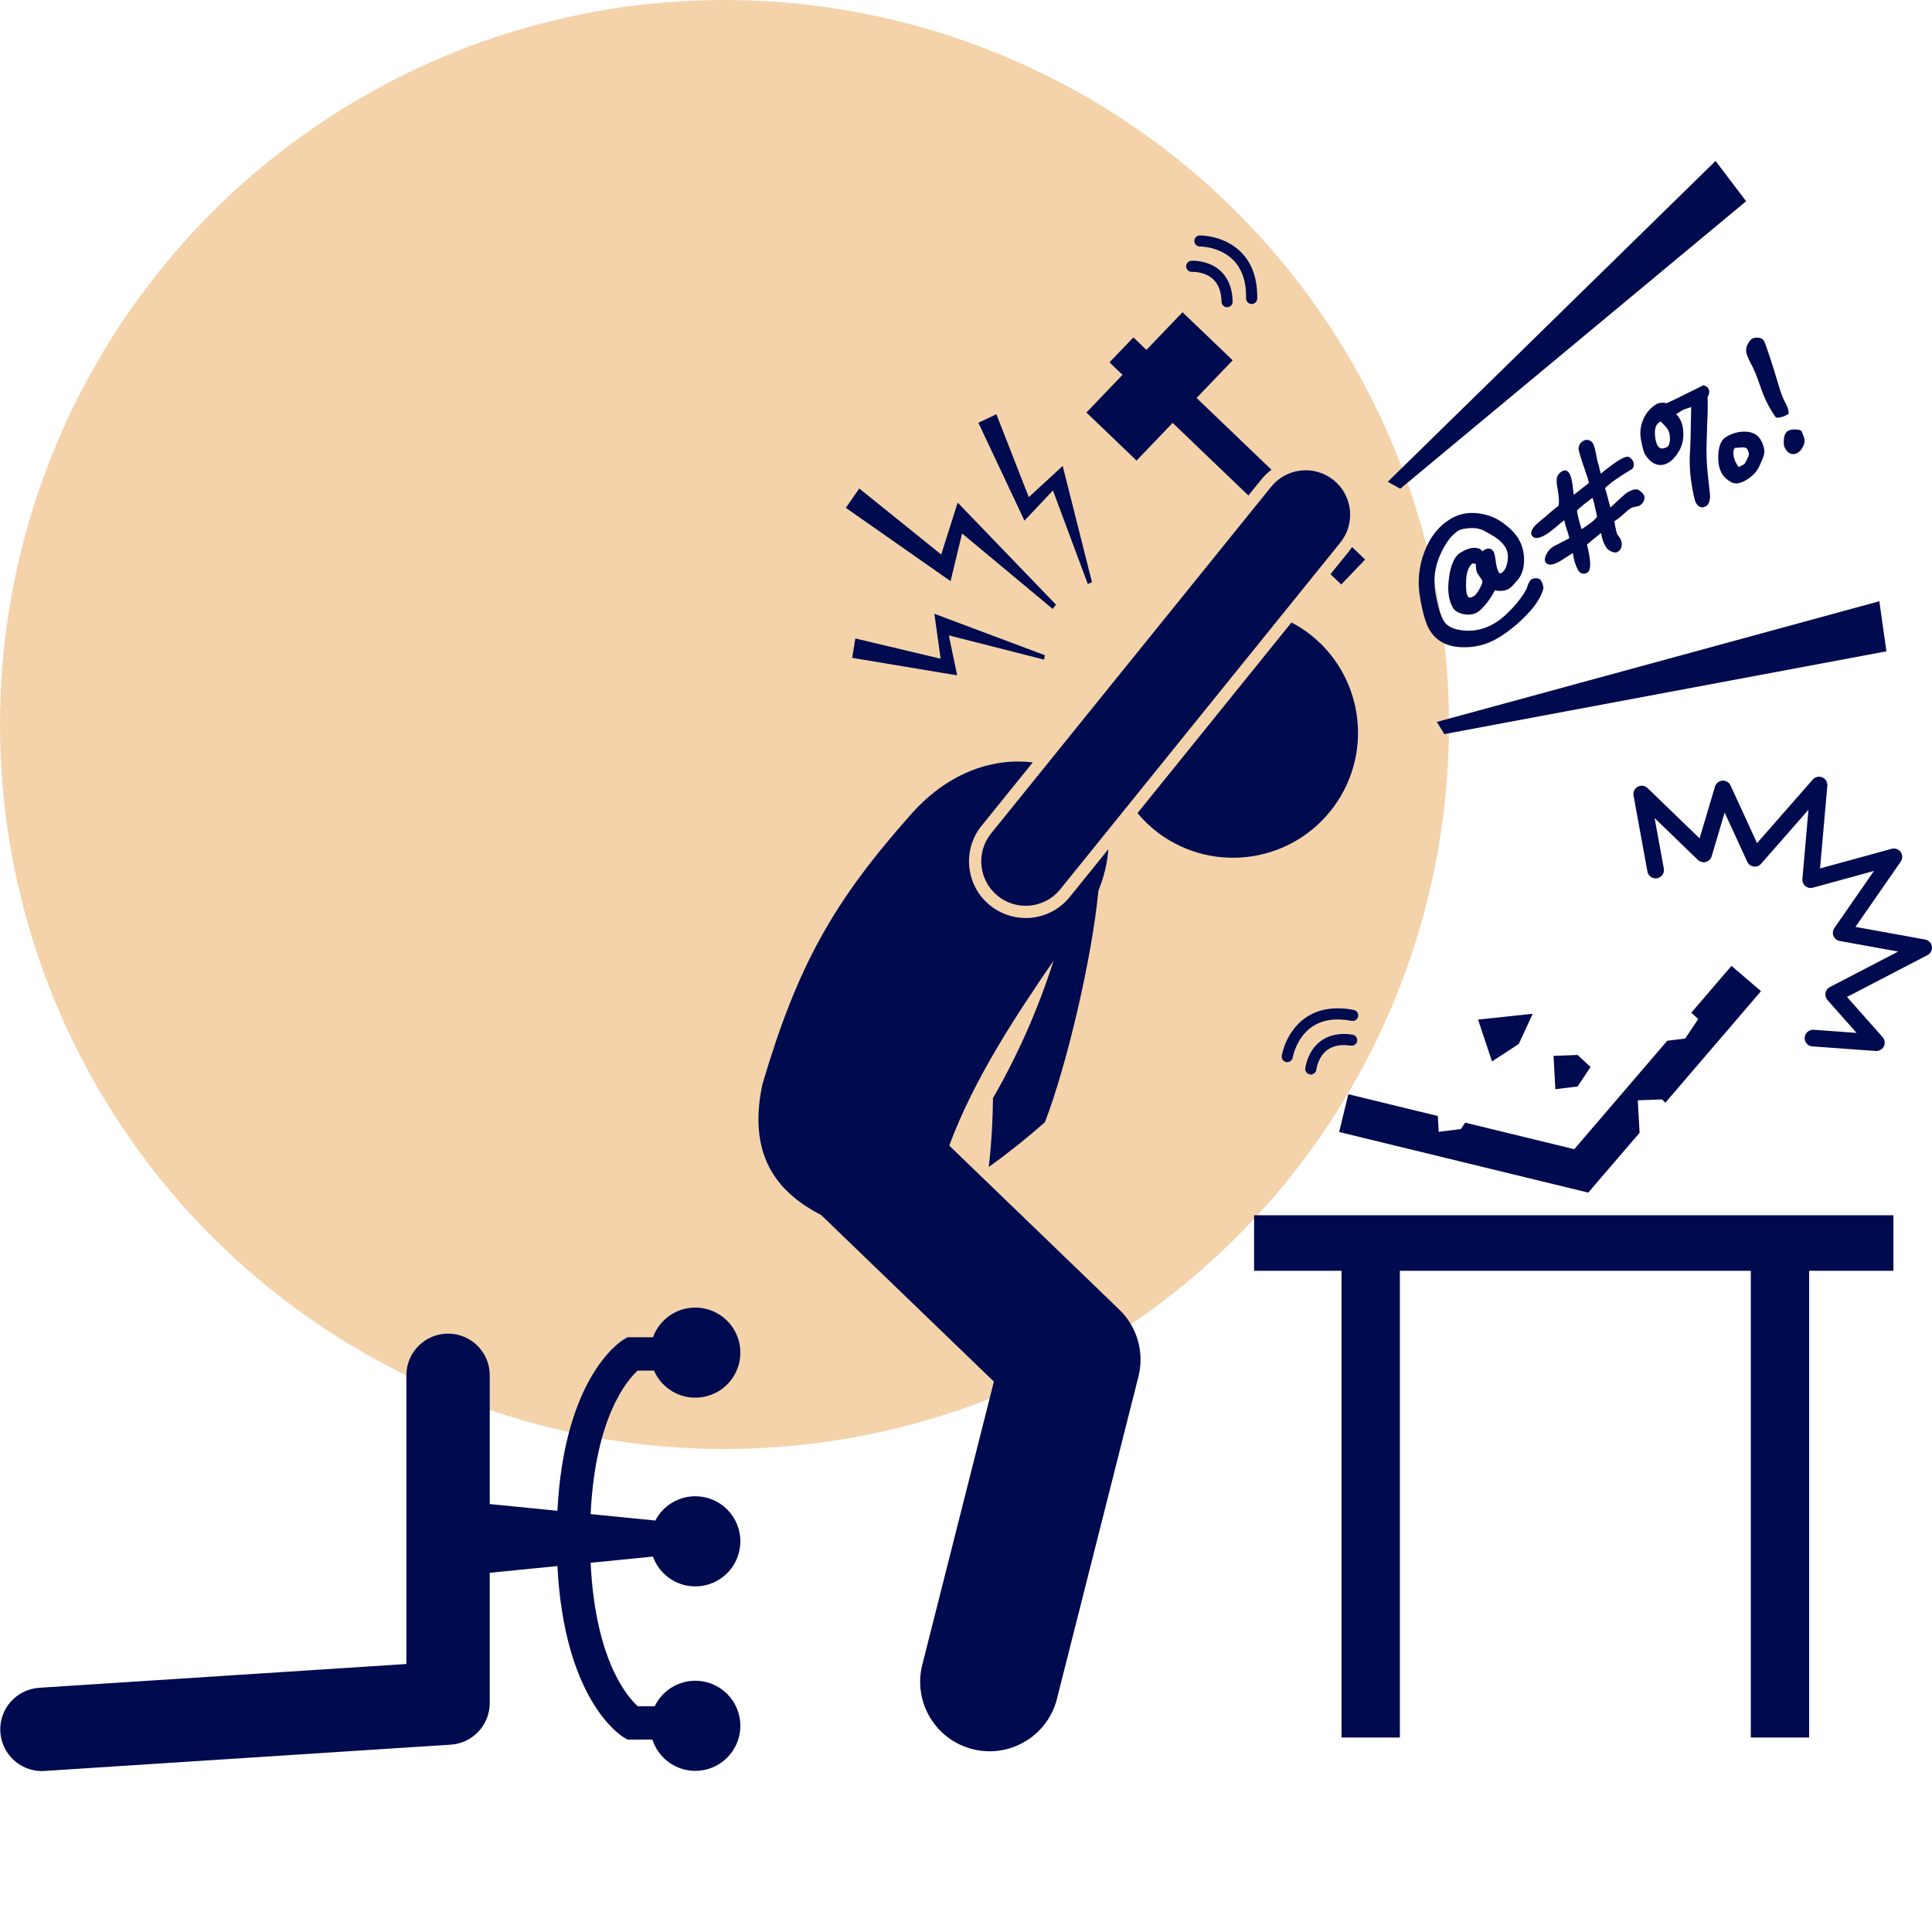 <?xml version="1.0" encoding="UTF-8"?> <svg xmlns="http://www.w3.org/2000/svg" width="128" height="128" viewBox="0 0 128 128" fill="none"><circle cx="48" cy="48" r="48" fill="#E5912F" fill-opacity="0.4"></circle><path d="M65.848 91.535L61.104 110.297C60.481 112.76 61.973 115.262 64.436 115.885C64.815 115.981 65.194 116.027 65.568 116.027C67.624 116.027 69.498 114.638 70.025 112.553L75.424 91.204C75.622 90.418 75.61 89.594 75.388 88.814C75.165 88.035 74.741 87.328 74.157 86.765L62.891 75.899C64.519 71.478 67.374 67.184 69.801 63.65C68.793 66.82 67.447 69.872 65.787 72.754C65.776 74.249 65.686 75.772 65.511 77.315C66.798 76.389 68.037 75.4 69.226 74.352C70.671 70.613 72.35 63.47 72.773 59.001C73.143 58.106 73.368 57.172 73.428 56.265L70.875 59.425C70.523 59.862 70.078 60.214 69.573 60.456C69.067 60.697 68.513 60.822 67.953 60.821C67.098 60.821 66.261 60.525 65.595 59.987C64.815 59.357 64.327 58.46 64.221 57.463C64.115 56.466 64.404 55.487 65.034 54.707L68.424 50.511C65.947 50.203 62.966 51.056 60.441 53.856C55.228 59.707 52.839 63.943 50.512 71.839C49.445 76.831 51.781 79.14 54.414 80.508L65.848 91.535ZM119.86 115.114V84.194H125.443V80.513H83.087V84.194H88.88V115.114H92.745V84.194H115.996V115.114H119.86ZM42.25 90.805H43.327C43.601 91.435 44.083 91.951 44.692 92.266C45.301 92.582 46.001 92.678 46.673 92.538C47.344 92.399 47.948 92.032 48.381 91.5C48.814 90.968 49.051 90.303 49.051 89.617C49.051 89.225 48.974 88.836 48.824 88.474C48.674 88.112 48.454 87.782 48.177 87.505C47.9 87.228 47.571 87.008 47.209 86.858C46.846 86.707 46.458 86.63 46.066 86.63C44.775 86.63 43.679 87.45 43.262 88.597H41.573L41.313 88.752C41.143 88.853 37.389 91.185 36.93 100.093L32.447 99.648V91.116C32.447 89.591 31.211 88.355 29.686 88.355C28.162 88.355 26.925 89.591 26.925 91.116V110.245L2.583 111.821C1.871 111.872 1.206 112.196 0.728 112.726C0.25 113.256 -0.005 113.95 0.018 114.664C0.041 115.377 0.339 116.054 0.85 116.552C1.36 117.051 2.044 117.332 2.758 117.337C2.818 117.337 2.878 117.335 2.939 117.331L29.864 115.588C30.564 115.542 31.22 115.232 31.7 114.721C32.179 114.209 32.446 113.534 32.446 112.833V104.201L36.929 103.756C37.389 112.663 41.143 114.995 41.312 115.096L41.573 115.251H43.222C43.416 115.853 43.795 116.378 44.306 116.751C44.817 117.124 45.433 117.324 46.065 117.325C46.857 117.325 47.617 117.01 48.177 116.45C48.737 115.89 49.051 115.131 49.051 114.339C49.051 113.547 48.737 112.787 48.177 112.227C47.617 111.667 46.857 111.353 46.065 111.353C45.504 111.353 44.954 111.512 44.478 111.811C44.003 112.109 43.622 112.536 43.378 113.042H42.254C41.578 112.434 39.441 110.009 39.131 103.537L43.258 103.128C43.673 104.279 44.772 105.103 46.065 105.103C46.857 105.103 47.617 104.788 48.177 104.228C48.737 103.668 49.051 102.909 49.051 102.117C49.051 101.325 48.737 100.566 48.177 100.006C47.617 99.446 46.857 99.131 46.065 99.131C45.519 99.131 44.984 99.281 44.517 99.564C44.05 99.848 43.67 100.254 43.418 100.738L39.13 100.313C39.442 93.814 41.594 91.396 42.25 90.805ZM88.721 74.998L105.225 79.014L108.627 75.048L108.507 72.899L110.103 72.838L110.336 73.055L116.671 65.668L114.715 63.991L112.054 67.093L112.51 67.516L111.651 68.804L110.459 68.953L104.299 76.137L97.072 74.378L96.79 74.801L95.318 74.985L95.26 73.938L89.33 72.495L88.721 74.998ZM88.148 38.042L88.86 38.725L90.444 37.072L89.581 36.245C89.525 36.328 89.466 36.409 89.404 36.487L88.148 38.042ZM84.238 31.123L79.275 26.366L81.667 23.87L78.345 20.686L75.954 23.182L75.09 22.354L73.506 24.007L74.37 24.834L71.978 27.33L75.299 30.514L77.691 28.018L82.709 32.828L83.564 31.769C83.761 31.526 83.987 31.309 84.238 31.123ZM76.805 55.232C80.496 57.931 85.676 57.126 88.376 53.435C91.075 49.743 90.27 44.563 86.578 41.865C86.255 41.633 85.917 41.424 85.564 41.241L75.361 53.872C75.786 54.381 76.271 54.838 76.805 55.232Z" fill="#000A4E"></path><path d="M66.104 59.357C66.627 59.781 67.279 60.012 67.953 60.011C68.392 60.011 68.826 59.913 69.223 59.724C69.62 59.535 69.969 59.259 70.245 58.917L88.774 35.979C89.023 35.679 89.21 35.333 89.323 34.96C89.437 34.587 89.476 34.196 89.437 33.808C89.398 33.42 89.283 33.044 89.097 32.701C88.912 32.358 88.661 32.055 88.357 31.81C88.054 31.565 87.705 31.383 87.331 31.274C86.957 31.165 86.565 31.131 86.178 31.175C85.79 31.218 85.415 31.338 85.075 31.528C84.734 31.717 84.435 31.973 84.194 32.279L65.664 55.216C65.173 55.824 64.944 56.601 65.026 57.378C65.109 58.154 65.496 58.866 66.104 59.357ZM125.926 56.45C125.86 56.357 125.768 56.287 125.661 56.249C125.554 56.211 125.439 56.206 125.329 56.236L120.583 57.536L121.065 52.06C121.075 51.944 121.048 51.828 120.989 51.728C120.929 51.628 120.839 51.55 120.732 51.504C120.625 51.458 120.506 51.447 120.392 51.473C120.279 51.499 120.176 51.56 120.1 51.648L116.408 55.859L114.653 52.04C114.607 51.938 114.53 51.852 114.433 51.795C114.336 51.738 114.225 51.712 114.113 51.72C114.001 51.727 113.894 51.77 113.806 51.84C113.718 51.91 113.654 52.005 113.622 52.113L112.603 55.544L109.152 52.21C109.068 52.129 108.961 52.077 108.845 52.061C108.729 52.045 108.612 52.067 108.509 52.122C108.406 52.177 108.323 52.263 108.272 52.368C108.222 52.473 108.205 52.591 108.226 52.706L109.147 57.749C109.175 57.892 109.258 58.018 109.378 58.1C109.498 58.182 109.646 58.214 109.789 58.188C109.932 58.161 110.058 58.08 110.142 57.961C110.225 57.842 110.258 57.694 110.234 57.551L109.621 54.198L112.489 56.971C112.558 57.036 112.642 57.084 112.733 57.108C112.825 57.132 112.922 57.132 113.013 57.108C113.105 57.084 113.189 57.036 113.257 56.97C113.325 56.904 113.375 56.822 113.402 56.731L114.263 53.835L115.76 57.094C115.798 57.178 115.857 57.251 115.93 57.306C116.004 57.361 116.09 57.397 116.182 57.41C116.273 57.424 116.366 57.414 116.452 57.382C116.539 57.35 116.616 57.297 116.676 57.227L119.816 53.646L119.413 58.23C119.405 58.319 119.419 58.408 119.453 58.49C119.487 58.572 119.541 58.645 119.609 58.702C119.677 58.759 119.758 58.799 119.845 58.818C119.932 58.837 120.023 58.834 120.108 58.811L124.155 57.703L121.533 61.484C121.48 61.56 121.447 61.648 121.437 61.74C121.427 61.832 121.441 61.925 121.476 62.01C121.511 62.096 121.568 62.171 121.64 62.229C121.712 62.287 121.797 62.325 121.888 62.342L125.759 63.043L121.231 65.396C121.157 65.435 121.092 65.49 121.042 65.557C120.992 65.625 120.958 65.703 120.943 65.785C120.928 65.868 120.931 65.953 120.954 66.034C120.976 66.115 121.017 66.19 121.073 66.252L123.003 68.431L120.155 68.225C120.009 68.217 119.866 68.266 119.756 68.361C119.646 68.457 119.577 68.591 119.564 68.737C119.559 68.809 119.568 68.882 119.591 68.951C119.614 69.019 119.65 69.083 119.698 69.138C119.745 69.193 119.803 69.238 119.868 69.27C119.933 69.303 120.003 69.322 120.076 69.327L124.275 69.63C124.385 69.638 124.494 69.613 124.589 69.558C124.685 69.504 124.761 69.422 124.81 69.323C124.859 69.225 124.877 69.114 124.862 69.006C124.848 68.897 124.801 68.795 124.728 68.713L122.368 66.05L127.702 63.279C127.804 63.226 127.886 63.142 127.938 63.039C127.991 62.937 128.009 62.82 127.992 62.706C127.975 62.593 127.923 62.487 127.843 62.405C127.763 62.322 127.659 62.266 127.545 62.246L122.929 61.409L125.928 57.084C125.993 56.991 126.027 56.88 126.027 56.767C126.027 56.653 125.991 56.542 125.926 56.45ZM100.622 69.167L101.547 67.164L97.925 67.549L98.85 70.323L100.622 69.167ZM103.047 72.163L104.52 71.98L105.379 70.691L104.52 69.894L102.925 69.955L103.047 72.163ZM63.741 35.344L69.746 40.345L69.963 40.061L63.449 33.299L62.358 36.738L56.93 32.364L56.039 33.645L62.977 38.503L63.741 35.344ZM66.013 27.444L64.82 28.01L67.873 34.493L69.761 32.495L72.068 38.689L72.346 38.572L70.406 30.87L68.159 32.938L66.013 27.444ZM69.229 43.411L61.905 40.664L62.319 43.641L56.669 42.3L56.459 43.584L63.417 44.745L62.859 42.095L69.167 43.7L69.229 43.411ZM89.915 68.967C89.922 68.919 89.92 68.871 89.909 68.824C89.897 68.777 89.876 68.733 89.848 68.694C89.819 68.655 89.783 68.622 89.742 68.597C89.7 68.572 89.654 68.555 89.606 68.548C88.742 68.417 88.023 68.569 87.467 68.998C86.607 69.661 86.482 70.741 86.478 70.787C86.468 70.883 86.498 70.979 86.559 71.054C86.62 71.129 86.708 71.177 86.804 71.188C86.9 71.198 86.997 71.17 87.073 71.11C87.148 71.05 87.198 70.963 87.209 70.867C87.21 70.859 87.311 70.044 87.921 69.577C88.312 69.278 88.842 69.177 89.496 69.276C89.593 69.29 89.691 69.266 89.77 69.208C89.848 69.15 89.9 69.064 89.915 68.967Z" fill="#000A4E"></path><path d="M89.686 66.91C88.409 66.666 87.331 66.844 86.482 67.438C85.191 68.342 84.93 69.877 84.919 69.942C84.903 70.038 84.927 70.137 84.984 70.216C85.041 70.296 85.127 70.349 85.223 70.365C85.319 70.38 85.418 70.357 85.497 70.3C85.576 70.243 85.63 70.157 85.645 70.061C85.648 70.048 85.874 68.758 86.91 68.037C87.589 67.565 88.476 67.429 89.548 67.634C89.644 67.652 89.743 67.632 89.824 67.577C89.905 67.522 89.961 67.437 89.979 67.341C89.997 67.245 89.977 67.146 89.922 67.065C89.867 66.984 89.782 66.929 89.686 66.91ZM78.928 17.276C78.832 17.284 78.742 17.328 78.678 17.401C78.614 17.474 78.581 17.57 78.588 17.667C78.594 17.764 78.638 17.854 78.71 17.919C78.782 17.983 78.877 18.016 78.974 18.011C78.982 18.012 79.803 17.971 80.367 18.493C80.727 18.828 80.917 19.333 80.93 19.994C80.932 20.091 80.972 20.182 81.041 20.25C81.11 20.317 81.202 20.355 81.299 20.355H81.306C81.355 20.354 81.402 20.343 81.447 20.324C81.491 20.304 81.531 20.276 81.564 20.241C81.598 20.207 81.624 20.166 81.641 20.12C81.659 20.075 81.668 20.027 81.666 19.979C81.648 19.106 81.377 18.422 80.86 17.947C80.061 17.213 78.974 17.274 78.928 17.276Z" fill="#000A4E"></path><path d="M82.558 19.767C82.557 19.815 82.565 19.863 82.583 19.908C82.601 19.953 82.627 19.994 82.661 20.029C82.694 20.064 82.734 20.091 82.779 20.111C82.823 20.13 82.871 20.14 82.919 20.141H82.926C83.022 20.141 83.115 20.103 83.184 20.036C83.252 19.968 83.292 19.876 83.294 19.78C83.317 18.479 82.959 17.446 82.229 16.712C81.117 15.592 79.558 15.599 79.496 15.598C79.398 15.598 79.305 15.637 79.236 15.707C79.167 15.776 79.129 15.87 79.129 15.968C79.13 16.065 79.169 16.159 79.239 16.227C79.308 16.296 79.402 16.334 79.5 16.334H79.504C79.519 16.329 80.81 16.328 81.707 17.231C82.291 17.819 82.578 18.672 82.558 19.767ZM99.486 37.951C99.404 37.999 99.35 38.001 99.322 37.953C99.223 37.791 99.155 37.581 99.116 37.324C99.063 36.895 99.013 36.643 98.966 36.565C98.817 36.314 98.597 36.275 98.309 36.449C98.27 36.471 98.236 36.5 98.208 36.535L98.18 36.488C98.109 36.369 97.947 36.305 97.694 36.295C97.441 36.285 97.132 36.39 96.766 36.609C96.378 36.842 96.124 37.389 96.004 38.248C95.884 39.107 95.97 39.781 96.263 40.269C96.389 40.478 96.625 40.619 96.971 40.689C97.318 40.76 97.623 40.717 97.886 40.559C98.058 40.456 98.261 40.253 98.498 39.952C98.734 39.651 98.914 39.369 99.037 39.108C99.41 39.19 99.731 39.15 100 38.989C100.098 38.931 100.283 38.739 100.555 38.414C100.828 38.088 100.968 37.66 100.974 37.129C100.98 36.597 100.855 36.117 100.598 35.688C100.375 35.316 100.02 34.958 99.534 34.613C99.048 34.269 98.487 34.064 97.849 34.001C97.211 33.937 96.632 34.061 96.112 34.373C95.327 34.844 94.747 35.57 94.373 36.553C94.001 37.516 93.899 38.562 94.08 39.579C94.258 40.614 94.469 41.331 94.708 41.732C95.131 42.435 95.801 42.816 96.719 42.874C97.636 42.932 98.48 42.73 99.25 42.268C99.922 41.864 100.558 41.35 101.157 40.726C101.758 40.102 102.125 39.516 102.259 38.967C102.247 38.791 102.189 38.616 102.084 38.44C102.046 38.378 101.961 38.337 101.83 38.316C101.705 38.294 101.576 38.317 101.468 38.383C101.352 38.452 101.242 38.663 101.139 39.014C100.92 39.431 100.604 39.86 100.188 40.303C99.773 40.746 99.4 41.066 99.068 41.265C98.406 41.664 97.726 41.834 97.03 41.778C96.334 41.72 95.878 41.511 95.66 41.148C95.44 40.782 95.254 40.161 95.104 39.286C94.953 38.411 95.055 37.572 95.412 36.769C95.768 35.966 96.177 35.425 96.64 35.147C96.787 35.058 97.048 35.006 97.422 34.987C97.796 34.969 98.127 35.044 98.415 35.212C98.503 35.265 98.626 35.336 98.784 35.423C99.23 35.67 99.546 35.949 99.733 36.259C99.896 36.531 99.943 36.853 99.873 37.224C99.803 37.596 99.673 37.837 99.486 37.951ZM98.04 38.981C97.888 39.257 97.762 39.426 97.658 39.488C97.552 39.552 97.466 39.589 97.404 39.596C97.341 39.605 97.286 39.568 97.236 39.487C97.145 39.337 97.112 38.989 97.135 38.446C97.158 37.903 97.298 37.531 97.555 37.329C97.595 37.328 97.634 37.332 97.672 37.342C97.709 37.354 97.744 37.361 97.779 37.361C97.77 37.366 97.773 37.456 97.79 37.628C97.806 37.801 97.844 37.931 97.906 38.018L98.196 38.45C98.243 38.528 98.192 38.706 98.04 38.981ZM102.507 34.127C102.38 34.242 102.242 34.356 102.094 34.471C101.547 34.905 101.345 35.242 101.488 35.48C101.635 35.723 101.951 35.699 102.439 35.407C102.604 35.307 102.812 35.15 103.063 34.935C103.344 34.694 103.535 34.538 103.635 34.464C103.659 34.596 103.715 34.804 103.807 35.089C103.878 35.281 103.933 35.471 103.971 35.66C103.927 35.688 103.759 35.773 103.468 35.919C103.175 36.068 102.974 36.177 102.864 36.242C102.702 36.339 102.564 36.501 102.451 36.723C102.338 36.947 102.318 37.118 102.389 37.237C102.542 37.493 102.882 37.464 103.409 37.148L104.072 36.724L104.211 36.647C104.261 37.098 104.387 37.491 104.587 37.826C104.642 37.916 104.724 37.974 104.834 37.999C104.945 38.025 105.056 38.004 105.164 37.938C105.424 37.782 105.417 37.162 105.14 36.077L106.067 35.316C106.082 35.34 106.093 35.381 106.101 35.436C106.137 35.7 106.24 35.976 106.413 36.264C106.476 36.367 106.591 36.459 106.761 36.54C106.931 36.62 107.072 36.627 107.184 36.56C107.331 36.472 107.416 36.338 107.44 36.16C107.464 35.99 107.428 35.817 107.339 35.669L107.172 35.432C107.122 35.35 107.086 35.237 107.061 35.09C107.025 34.905 106.988 34.721 106.948 34.538C107.169 34.401 107.374 34.242 107.561 34.062C107.772 33.867 107.952 33.724 108.103 33.634C108.134 33.615 108.217 33.595 108.353 33.574C108.489 33.551 108.579 33.528 108.623 33.501C108.76 33.419 108.858 33.306 108.914 33.163C108.971 33.02 108.97 32.899 108.91 32.799C108.837 32.676 108.721 32.566 108.565 32.466C108.41 32.365 108.143 32.429 107.764 32.656C107.71 32.689 107.354 33.011 106.693 33.625C106.671 33.553 106.646 33.462 106.618 33.351C106.496 32.88 106.403 32.541 106.34 32.336C106.65 32.023 107.235 31.608 108.095 31.092C108.186 31.038 108.235 30.952 108.243 30.834C108.252 30.716 108.231 30.615 108.18 30.531C108.088 30.378 107.984 30.288 107.869 30.264C107.755 30.239 107.558 30.311 107.279 30.478C106.966 30.666 106.559 30.968 106.056 31.384C106.042 31.312 106.012 31.203 105.97 31.059C105.953 30.959 105.93 30.86 105.9 30.763C105.849 30.619 105.811 30.471 105.787 30.32C105.696 29.813 105.614 29.501 105.542 29.381C105.479 29.274 105.377 29.194 105.256 29.16C105.132 29.123 105.007 29.142 104.882 29.217C104.701 29.326 104.602 29.49 104.584 29.709C104.567 29.808 104.721 30.324 105.047 31.256C105.173 31.623 105.25 31.867 105.277 31.991C104.677 32.458 104.341 32.724 104.269 32.788C104.254 32.719 104.244 32.648 104.238 32.578C104.186 31.974 104.102 31.576 103.986 31.382C103.851 31.156 103.682 31.105 103.479 31.228C103.303 31.332 103.196 31.468 103.155 31.635C103.114 31.802 103.129 32.058 103.196 32.405C103.291 32.931 103.31 33.303 103.252 33.52C103.084 33.629 102.836 33.831 102.507 34.127ZM105.509 32.982C105.559 33.119 105.598 33.26 105.627 33.403L105.813 34.223C105.715 34.392 105.474 34.604 105.088 34.856C105.013 34.906 104.913 34.974 104.79 35.061C104.649 34.659 104.544 34.246 104.476 33.825C104.666 33.631 105.011 33.349 105.509 32.982ZM113.177 25.724C113.134 25.652 113.028 25.583 112.862 25.518C111.569 26.171 110.751 26.57 110.409 26.716C110.134 26.655 109.91 26.677 109.739 26.78C109.348 27.015 109.057 27.352 108.868 27.791C108.678 28.23 108.631 28.692 108.726 29.176C108.82 29.659 108.907 29.967 108.986 30.098C109.189 30.435 109.428 30.654 109.705 30.754C109.981 30.854 110.265 30.817 110.553 30.645C110.796 30.498 111.021 30.253 111.225 29.909C111.429 29.565 111.53 29.183 111.527 28.763C111.524 28.345 111.441 27.999 111.277 27.727C111.213 27.621 111.137 27.523 111.051 27.435C111.307 27.28 111.45 27.194 111.479 27.171C111.509 27.149 111.697 27.081 112.046 26.965C112.014 28.678 111.993 29.588 111.982 29.697C111.917 30.456 111.943 31.221 112.059 31.974C112.174 32.726 112.276 33.177 112.367 33.328C112.544 33.625 112.772 33.69 113.047 33.525C113.181 33.444 113.267 33.242 113.302 32.919C113.268 32.526 113.227 32.134 113.178 31.743C113.069 30.861 113.035 29.972 113.075 29.085C113.096 28.575 113.104 28.293 113.098 28.242L113.097 28.25C113.143 27.468 113.153 26.824 113.129 26.315C113.259 26.084 113.274 25.887 113.177 25.724ZM110.45 29.614C110.353 29.672 110.231 29.707 110.085 29.718C110.034 29.709 109.985 29.689 109.942 29.66C109.899 29.631 109.863 29.593 109.836 29.548C109.712 29.341 109.648 29.058 109.642 28.698C109.636 28.338 109.737 28.095 109.943 27.972L110.027 27.921C110.268 28.159 110.423 28.334 110.491 28.447C110.599 28.628 110.649 28.851 110.639 29.115C110.629 29.378 110.566 29.544 110.45 29.614ZM114.349 28.953C114.055 29.129 113.888 29.495 113.847 30.052C113.807 30.608 113.89 31.059 114.098 31.407C114.214 31.597 114.404 31.773 114.673 31.933C114.941 32.093 115.278 32.052 115.681 31.809C115.863 31.702 116.033 31.574 116.186 31.427C116.328 31.288 116.452 31.11 116.559 30.891C116.665 30.671 116.755 30.462 116.827 30.263C116.899 30.072 116.911 29.863 116.861 29.665C116.818 29.482 116.748 29.307 116.654 29.145C116.448 28.801 116.119 28.619 115.667 28.597C115.217 28.577 114.777 28.695 114.349 28.953ZM115.872 30.15C115.71 30.525 115.6 30.728 115.543 30.763L115.27 30.902L115.201 30.949C115.007 30.709 114.891 30.451 114.853 30.178C114.818 29.904 114.857 29.732 114.973 29.663C115.043 29.672 115.115 29.671 115.194 29.658C115.507 29.615 115.695 29.643 115.754 29.743C115.835 29.877 115.874 30.012 115.872 30.15ZM117.812 25.438C117.638 24.843 117.453 24.25 117.258 23.661C117.048 23.024 116.916 22.66 116.864 22.573C116.798 22.464 116.681 22.397 116.511 22.374C116.342 22.349 116.194 22.375 116.07 22.45C115.954 22.52 115.848 22.664 115.754 22.881C115.659 23.101 115.664 23.333 115.767 23.579C115.87 23.826 115.932 23.967 115.953 24.001C116.162 24.348 116.398 24.916 116.664 25.705C116.913 26.433 117.246 27.085 117.662 27.666C117.911 27.69 118.192 27.61 118.505 27.421C118.503 27.192 118.439 26.965 118.312 26.739C118.141 26.442 117.975 26.008 117.812 25.438ZM119.362 28.573C119.318 28.501 119.185 28.461 118.964 28.453C118.743 28.446 118.578 28.475 118.472 28.538C118.31 28.636 118.214 28.82 118.187 29.093C118.158 29.366 118.187 29.574 118.274 29.717C118.503 30.099 118.79 30.186 119.133 29.98C119.249 29.91 119.361 29.768 119.471 29.551C119.524 29.45 119.553 29.338 119.556 29.224C119.56 29.109 119.537 28.996 119.489 28.892L119.362 28.573ZM91.944 31.92L92.772 32.38L115.685 13.332L113.66 10.663L91.944 31.92ZM95.193 47.83L95.692 48.636L124.98 43.152L124.511 39.835L95.193 47.83Z" fill="#000A4E"></path></svg> 